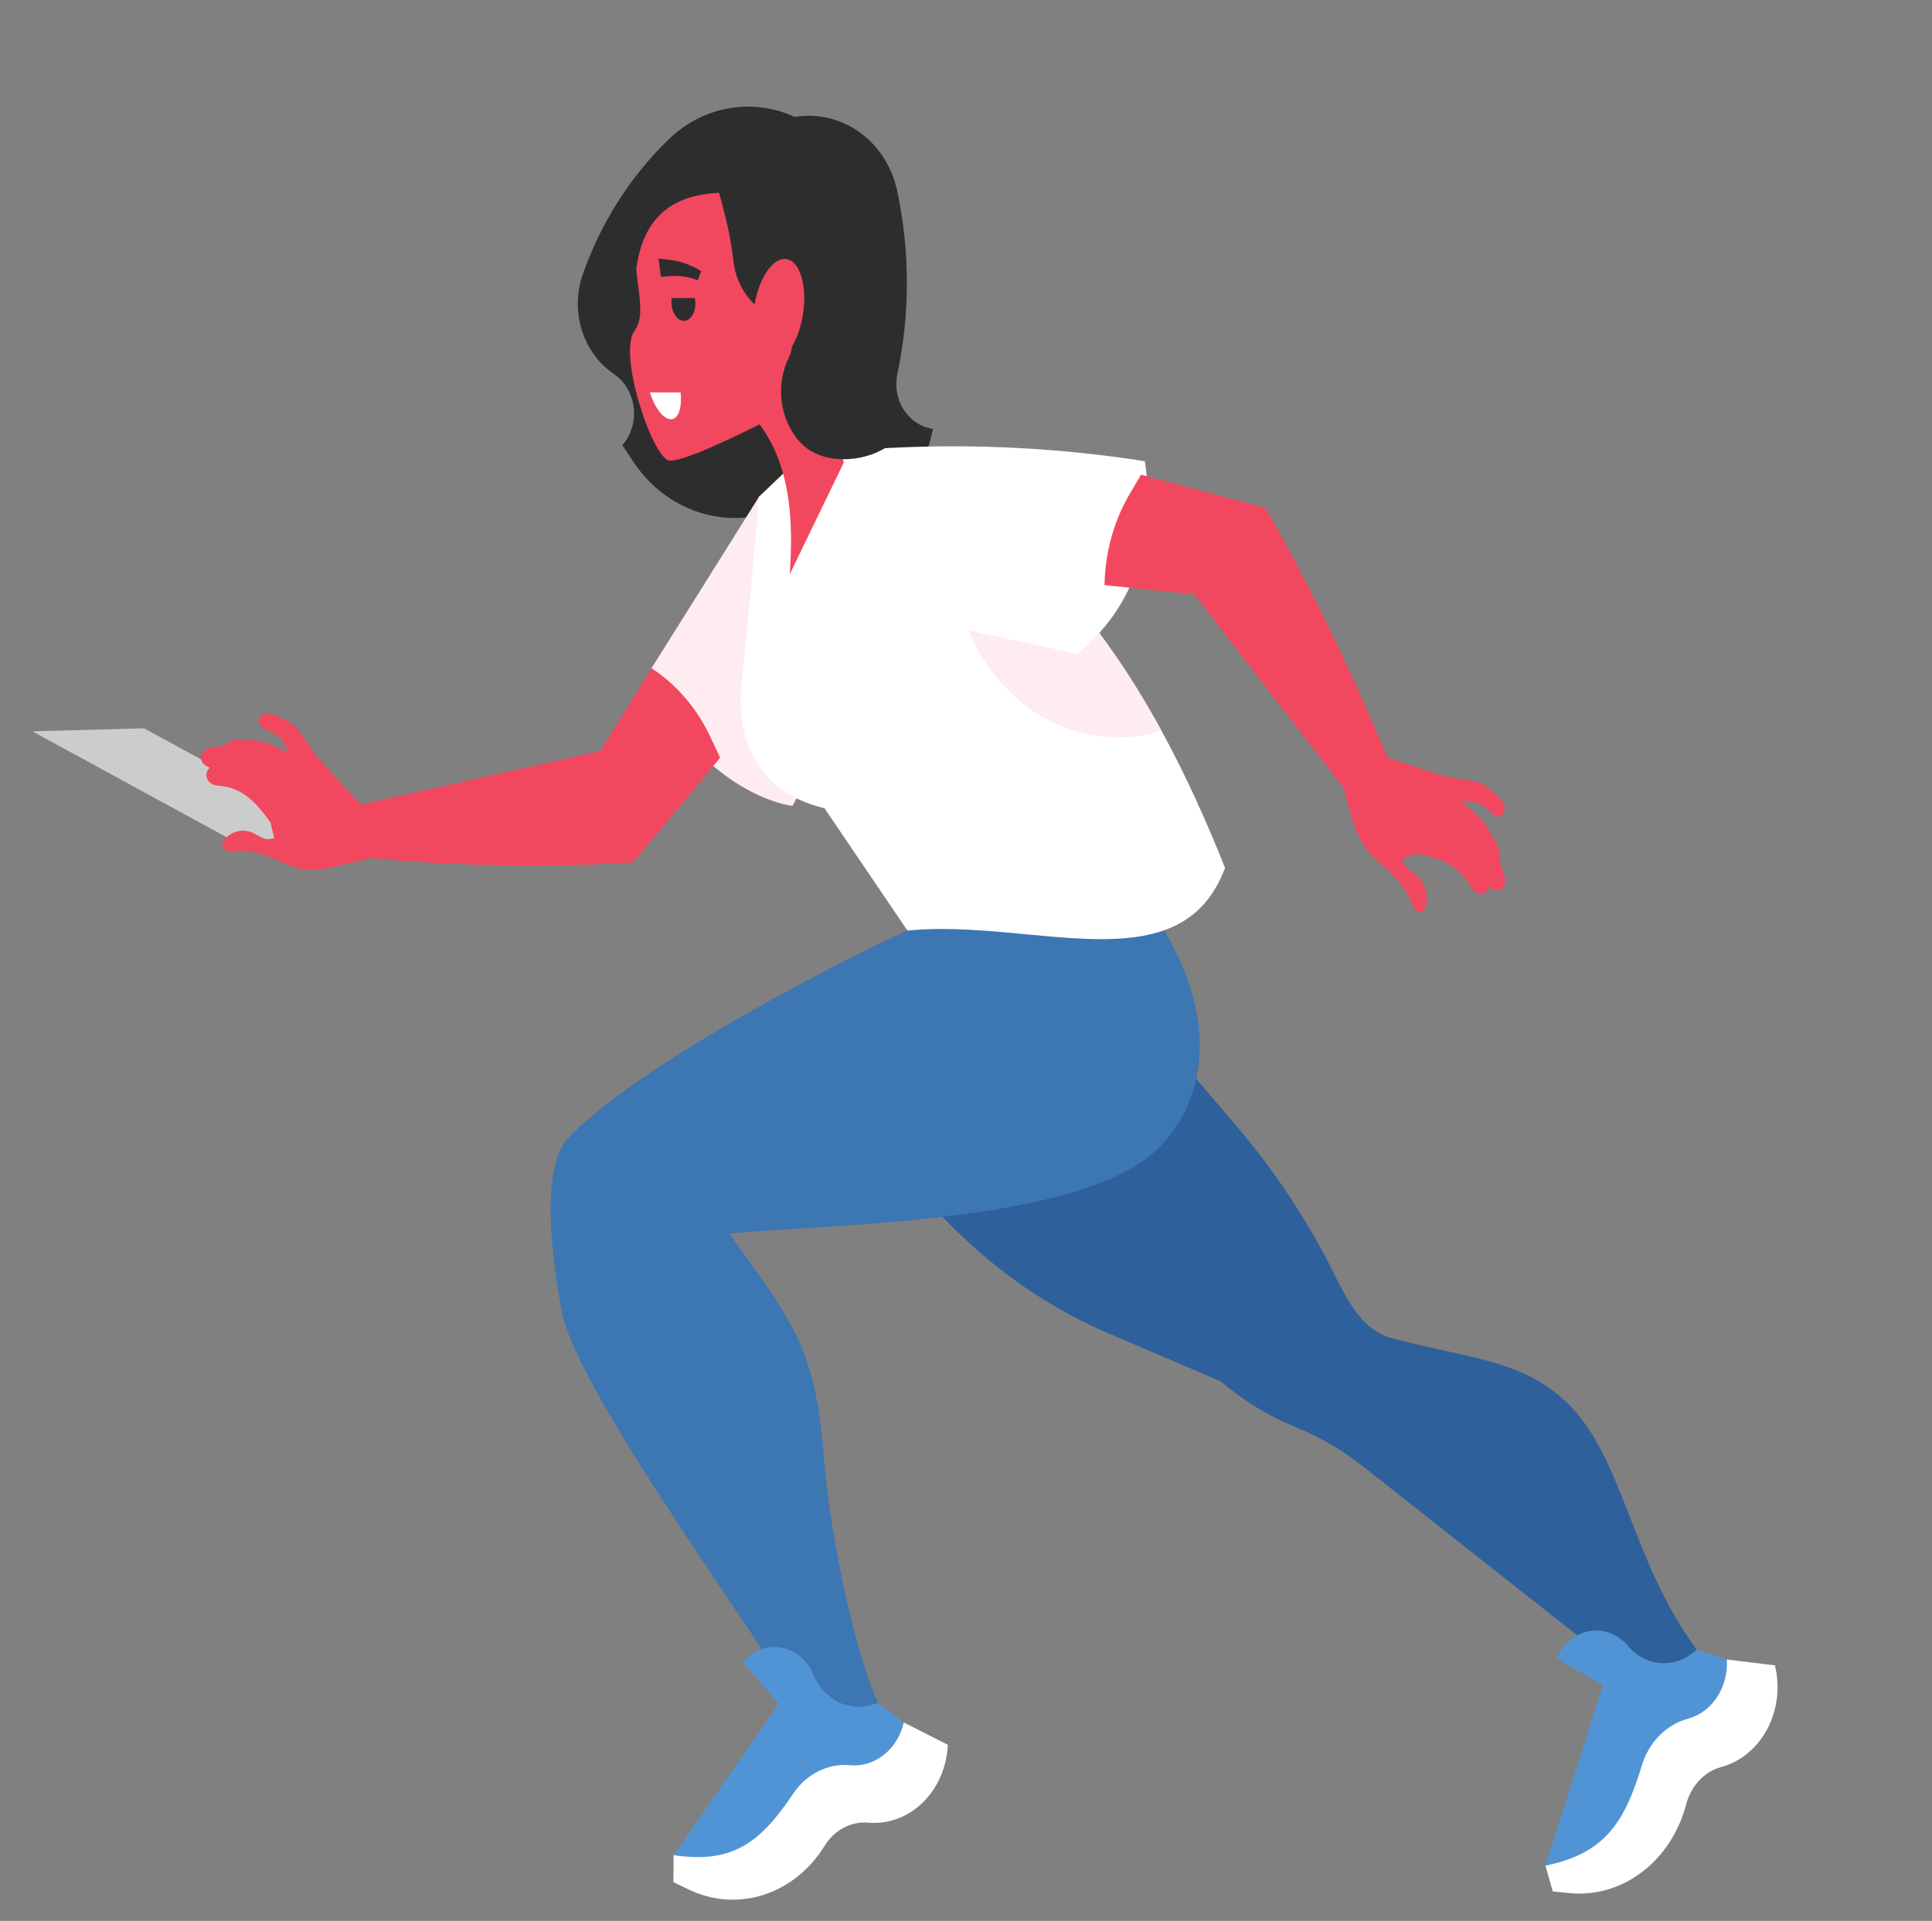 <?xml version="1.0" encoding="UTF-8" standalone="no"?>
<svg
   xmlns:dc="http://purl.org/dc/elements/1.1/"
   xmlns:cc="http://creativecommons.org/ns#"
   xmlns:rdf="http://www.w3.org/1999/02/22-rdf-syntax-ns#"
   xmlns:svg="http://www.w3.org/2000/svg"
   xmlns="http://www.w3.org/2000/svg"
   xmlns:sodipodi="http://sodipodi.sourceforge.net/DTD/sodipodi-0.dtd"
   xmlns:inkscape="http://www.inkscape.org/namespaces/inkscape"
   version="1.1"
   id="svg2"
   xml:space="preserve"
   width="792.893"
   height="788.413"
   viewBox="0 0 792.893 788.413"
   sodipodi:docname="Memory de carrera.svg"
   inkscape:version="1.0.2 (e86c870879, 2021-01-15)"><rect x="0" y="0" width="792.893" height="788.413" fill="#808080" stroke="none"/><defs
     id="defs6" /><sodipodi:namedview
     pagecolor="#ffffff"
     bordercolor="#666666"
     borderopacity="1"
     objecttolerance="10"
     gridtolerance="10"
     guidetolerance="10"
     inkscape:pageopacity="0"
     inkscape:pageshadow="2"
     inkscape:window-width="1920"
     inkscape:window-height="1025"
     id="namedview4"
     showgrid="false"
     inkscape:zoom="0.49301579"
     inkscape:cx="-90.997487"
     inkscape:cy="669.25519"
     inkscape:window-x="0"
     inkscape:window-y="0"
     inkscape:window-maximized="1"
     inkscape:current-layer="g12"
     inkscape:document-rotation="0" /><g
     id="g10"
     inkscape:groupmode="layer"
     inkscape:label="ink_ext_XXXXXX"
     transform="matrix(1.333,0,0,-1.333,0,788.413)"><g
       id="g12"
       transform="scale(0.1)"><path
         d="m 1057.871,3337.136 -343.99,-9.25 -614.318,334.914 344.012,9.253 614.296,-334.917"
         style="fill:#cccccc;fill-opacity:1;fill-rule:evenodd;stroke:none;stroke-width:0.69"
         id="path96-3"
         inkscape:connector-curvature="0" /><path
         d="m 2560.164,5487.038 -75.407,47.002 c -135.599,84.511 -307.856,65.195 -425.05,-47.662 -118.795,-114.396 -209.899,-257.443 -265.521,-416.887 -39.682,-113.749 0.044,-240.961 95.654,-306.266 33.708,-23.018 56.081,-60.699 61.157,-102.997 5.053,-42.286 -7.651,-84.939 -34.804,-116.62 l 35.418,-53.062 c 78.488,-117.597 209.954,-181.998 345.74,-169.34 135.775,12.646 255.644,100.468 315.167,230.918 l -52.354,934.914"
         style="fill:#2e2d2d;fill-opacity:1;fill-rule:evenodd;stroke:none;stroke-width:1.157"
         id="path66"
         inkscape:connector-curvature="0" /><path
         d="m 2297.637,5525.72 141.946,27.478 c 147.307,28.48 289.012,-70.4 322.249,-224.895 40.033,-185.993 40.318,-379.402 0.833,-566.104 -8.068,-38.108 -0.778,-77.95 20.093,-109.9 20.861,-31.938 53.407,-53.123 89.8,-58.377 l -12.54,-50.338 c -21.453,-86.185 -86.731,-152.565 -168.77,-171.588 -82.072,-19.048 -166.918,12.487 -219.415,81.53 l -174.196,1072.194"
         style="fill:#2e2d2d;fill-opacity:1;fill-rule:evenodd;stroke:none;stroke-width:1.157"
         id="path68"
         inkscape:connector-curvature="0" /><path
         d="m 2763.618,4154.688 c -93.385,-272.813 -187.022,-472.686 -323.75,-721.76 -159.518,25.523 -380.018,191.565 -433.973,424.169 l 331.391,528.534 c 157.71,103.107 423.449,-28.517 426.332,-230.943"
         style="fill:#feecf0;fill-opacity:1;fill-rule:evenodd;stroke:none;stroke-width:1.157"
         id="path70"
         inkscape:connector-curvature="0" /><path
         d="m 3536.184,2764.927 272.931,-320.341 c 100.05,-117.426 188.458,-246.533 263.712,-385.059 60.389,-111.256 101.749,-236.881 215.348,-266.436 228.557,-59.379 384.6,-65.378 518.424,-181.155 192.777,-166.762 204.726,-487.067 417.607,-777.315 L 5113.171,676.423 4197.135,1398.892 c -63.919,50.411 -133.538,91.084 -207.082,120.957 -83.596,34.002 -162.072,81.884 -232.777,142.045 l -343.668,146.871 c -321.679,137.464 -593.195,390.24 -771.842,718.547 l 894.419,237.614"
         style="fill:#2e609c;fill-opacity:1;fill-rule:evenodd;stroke:none;stroke-width:1.157"
         id="path72"
         inkscape:connector-curvature="0" /><path
         d="m 3373.673,3403.287 92.19,-188.168 c 292.607,-346.402 278.302,-661.025 99.282,-837.305 -239.727,-236.05 -1040.465,-231.016 -1318.8,-261.976 178.384,-254.279 264.26,-337.69 289.494,-682.089 15.215,-207.496 85.843,-581.364 167.301,-762.373 L 2522.948,559.852 c -155.517,272.765 -743.144,1060.587 -792.878,1314.023 -27.58,140.53 -69.334,438.488 16.761,533.702 194.542,215.157 887.327,581.67 1163.908,692.608 l -33.467,113.516 496.401,189.585"
         style="fill:#3c76b3;fill-opacity:1;fill-rule:evenodd;stroke:none;stroke-width:1.157"
         id="path74"
         inkscape:connector-curvature="0" /><path
         d="m 2480.328,4522.264 260.807,13.22 c 508.821,-297.176 795.104,-702.432 1030.468,-1292.837 -135.665,-365.938 -590.082,-155.534 -977.894,-193.226 l -255.403,376.751 c -159.529,36.214 -277.074,161.985 -255.381,380.942 22.669,228.67 34.453,349.505 54.36,578.518 l 143.042,136.633"
         style="fill:#ffffff;fill-opacity:1;fill-rule:evenodd;stroke:none;stroke-width:1.157"
         id="path76"
         inkscape:connector-curvature="0" /><path
         d="m 3278.786,4096.311 c 112.667,-128.789 209.922,-272.019 297.409,-432.184 -112.996,-34.32 -235.474,-24.741 -345.948,32.096 -179.524,92.392 -294.493,292.668 -294.493,513.066 v 107.774 l 343.033,-220.753"
         style="fill:#feecf0;fill-opacity:1;fill-rule:evenodd;stroke:none;stroke-width:1.157"
         id="path78"
         inkscape:connector-curvature="0" /><path
         d="m 2741.135,4535.484 c 261.717,13.281 523.96,-0.428 783.418,-40.93 33.083,-207.509 -16.005,-441.555 -209.549,-593.203 l -504.995,109.766 c -225.926,49.104 -234.29,440.748 -68.874,524.368"
         style="fill:#ffffff;fill-opacity:1;fill-rule:evenodd;stroke:none;stroke-width:1.157"
         id="path80"
         inkscape:connector-curvature="0" /><path
         d="m 2005.895,3857.097 -157.644,-254.694 -756.441,-169.475 6.281,-157.489 117.348,-9.347 c 244.09,-19.439 489.035,-21.772 733.388,-7.001 l 268.206,322.284 -29.334,62.824 c -41.392,88.629 -104.402,162.437 -181.804,212.897"
         style="fill:#f1485f;fill-opacity:1;fill-rule:evenodd;stroke:none;stroke-width:1.157"
         id="path82"
         inkscape:connector-curvature="0" /><path
         d="m 834.45,3717.053 c 23.766,-7.917 18.416,-6.732 41.042,-16.665 13.637,-5.987 25.508,-14.417 34.848,-24.741 30.211,-33.428 48.013,-74.285 79.365,-106.907 l 179.524,-194.79 -42.839,-105.905 -120.932,-27.16 c -41.359,-9.444 -84.802,-5.205 -121.447,11.851 -59.359,27.637 -103.876,48.945 -172.147,39.794 -8.682,-1.161 -17.265,1.662 -22.56,7.416 -5.295,5.742 -6.5,13.586 -3.19,20.587 7.136,15.016 21.474,26.904 39.266,32.585 17.802,5.681 37.347,4.569 53.527,-3.018 27.197,-12.755 35.495,-25.816 65.355,-16.091 l -11.389,48.126 c -37.336,50.704 -79.661,108.361 -162.182,113.504 -14.678,0.916 -27.251,8.748 -32.557,20.306 -5.317,11.546 -2.51,24.924 7.279,34.662 l -10.754,5.962 c -12.573,6.94 -18.427,20.013 -14.678,32.707 3.749,12.694 16.311,22.383 31.483,24.24 l 38.082,5.376 c 13.549,12.707 33.16,19.39 52.782,17.985 l 41.579,-2.248 c 16.585,-0.904 32.678,-4.643 47.29,-11.008 l 58.756,-28.492 -20.74,40.466 c -10.436,11.46 -17.386,17.508 -32.59,24.094 -10.743,4.655 -20.926,10.129 -30.474,16.335 -10.787,7.062 -13.516,20.037 -6.391,30.361 7.147,10.312 21.957,14.881 34.695,10.666"
         style="fill:#f1485f;fill-opacity:1;fill-rule:evenodd;stroke:none;stroke-width:1.157"
         id="path84"
         inkscape:connector-curvature="0" /><path
         d="m 3400.596,4112.94 276.461,-28.517 502.957,-652.143 120.121,83.216 -50.151,118.611 c -104.314,246.728 -222.407,485.93 -353.611,716.164 l -383.438,102.85 -34.793,-59.269 c -49.066,-83.632 -75.945,-181.008 -77.545,-280.914"
         style="fill:#f1485f;fill-opacity:1;fill-rule:evenodd;stroke:none;stroke-width:1.157"
         id="path86"
         inkscape:connector-curvature="0" /><path
         d="m 2073.859,202.466 -0.636,-83.143 47.257,-22.738 c 150.179,-72.171 325.219,-15.969 417.925,134.226 30.266,49.043 81.71,76.386 134.975,71.695 61.19,-5.4 121.711,17.044 167.817,62.201 46.095,45.17 73.829,109.204 76.876,177.526 l -135.534,68.738 -336.631,-45.267 -258.615,-261.915 -113.434,-101.323"
         style="fill:#ffffff;fill-opacity:1;fill-rule:evenodd;stroke:none;stroke-width:1.157"
         id="path90"
         inkscape:connector-curvature="0" /><path
         d="M 2398.256,668.701 2073.859,202.466 c 184.917,-27.784 268.579,41.455 368.53,189.597 40.91,60.613 106.879,93.601 174.69,87.37 76.58,-7.05 146.507,48.542 165.46,131.538 l -79.397,60.405 -18.581,-5.901 c -72.009,-22.86 -148.206,16.054 -179.71,91.732 -18.624,44.815 -56.048,76.325 -99.809,84.096 -43.76,7.795 -88.101,-9.212 -118.323,-45.316 l 111.538,-127.286"
         style="fill:#5194d6;fill-opacity:1;fill-rule:evenodd;stroke:none;stroke-width:1.157"
         id="path92"
         inkscape:connector-curvature="0" /><path
         d="m 4757.971,169.979 22.702,-79.209 51.269,-5.107 c 162.884,-16.262 313.402,98.098 359.333,273.058 14.985,57.155 56.202,101.03 108.096,115.129 59.633,16.189 110.847,58.609 141.968,117.585 31.11,58.951 39.496,129.436 23.25,195.389 L 5316.559,804.894 5009.493,644.62 4837.28,305.732 4757.971,169.979"
         style="fill:#ffffff;fill-opacity:1;fill-rule:evenodd;stroke:none;stroke-width:1.157"
         id="path94"
         inkscape:connector-curvature="0" /><path
         d="M 4935.346,725.857 4757.971,169.979 c 183.416,38.01 243.487,132.931 296.894,308.465 21.847,71.853 75.254,126.162 141.431,143.866 74.706,19.964 125.536,97.169 120.264,182.584 l -92.355,29.726 -16.004,-12.084 c -61.957,-46.795 -145.268,-36.385 -196.427,24.534 -30.277,36.067 -74.662,52.989 -118.389,45.108 -43.749,-7.832 -81.118,-39.427 -99.699,-84.255 l 141.661,-82.068"
         style="fill:#5194d6;fill-opacity:1;fill-rule:evenodd;stroke:none;stroke-width:1.157"
         id="path96"
         inkscape:connector-curvature="0" /><path
         d="m 1966.246,5217.255 c -33.237,-144.562 35.944,-253.644 -13.121,-322.162 -49.066,-68.53 47.432,-366.671 101.442,-396.642 30.255,-16.787 215.786,76.338 284.2,109.204 94.207,-126.309 104.752,-294.5 92.585,-461.482 l 166.424,344.325 -63.886,231.456 91.982,620.523 -638.205,0.012 -21.42,-125.234"
         style="fill:#f1485f;fill-opacity:1;fill-rule:evenodd;stroke:none;stroke-width:1.157"
         id="path102"
         inkscape:connector-curvature="0" /><path
         d="m 2027.435,5118.546 7.476,-56.166 31.845,2.187 c 27.723,1.894 55.5,-2.639 81.568,-13.33 l 10.238,28.394 c -30.211,19.133 -63.656,31.082 -98.219,35.102 l -32.908,3.812"
         style="fill:#2e2d2d;fill-opacity:1;fill-rule:evenodd;stroke:none;stroke-width:1.157"
         id="path104"
         inkscape:connector-curvature="0" /><path
         d="m 2101.023,5037.871 c 20.323,1.393 38.181,-22.346 39.88,-53.038 1.677,-30.679 -13.428,-56.691 -33.741,-58.084 -20.323,-1.393 -38.169,22.359 -39.869,53.038 -1.677,30.691 13.406,56.691 33.73,58.084"
         style="fill:#2e2d2d;fill-opacity:1;fill-rule:evenodd;stroke:none;stroke-width:1.157"
         id="path106"
         inkscape:connector-curvature="0" /><path
         d="m 2095.509,4706.314 c 4.133,-39.562 -3.343,-72.098 -20.85,-80.602 -23.437,-11.375 -56.147,24.57 -73.84,80.602 h 94.689"
         style="fill:#ffffff;fill-opacity:1;fill-rule:evenodd;stroke:none;stroke-width:1.157"
         id="path108"
         inkscape:connector-curvature="0" /><path
         d="m 2033.782,5041.891 h 131.127 v -45.035 h -131.127 v 45.035"
         style="fill:#f1485f;fill-opacity:1;fill-rule:evenodd;stroke:none;stroke-width:1.157"
         id="path110"
         inkscape:connector-curvature="0" /><path
         d="m 2213.964,5320.899 14.799,-55.799 c 13.516,-51.034 23.415,-103.18 29.586,-155.962 9.208,-78.952 58.361,-144.917 126.282,-169.523 22.209,-8.052 40.022,-26.733 48.616,-50.937 8.583,-24.216 7.016,-51.425 -4.253,-74.236 -42.96,-86.845 -28.041,-195.034 36.306,-263.528 64.369,-68.469 192.327,-62.397 268.173,-10.532 l -73.522,881.961 -554.193,17.765 -175.293,-135.594 28.348,-218.004 c 17.649,125.869 78.948,226.764 255.15,234.388"
         style="fill:#2e2d2d;fill-opacity:1;fill-rule:evenodd;stroke:none;stroke-width:1.157"
         id="path112"
         inkscape:connector-curvature="0" /><path
         d="m 2423.118,5116.518 c 41.14,-8.418 62.889,-85.599 48.561,-172.382 -14.294,-86.772 -59.249,-150.28 -100.389,-141.85 -41.129,8.43 -62.878,85.599 -48.572,172.37 14.305,86.772 59.249,150.292 100.401,141.862"
         style="fill:#f1485f;fill-opacity:1;fill-rule:evenodd;stroke:none;stroke-width:1.157"
         id="path114"
         inkscape:connector-curvature="0" /><path
         d="m 4622.042,3451.353 c -17.824,19.231 -14.284,14.588 -33.127,31.73 -11.357,10.312 -23.776,17.728 -36.405,21.736 -40.965,13 -81.634,10.3 -122.511,24.79 l -240.286,79.087 -61.88,-93.491 37.972,-130.817 c 12.869,-44.815 39.885,-90.375 71.17,-117.633 50.688,-44.156 86.715,-71.561 112.991,-142.388 3.332,-9.017 9.767,-15.969 16.849,-18.302 7.103,-2.334 13.823,0.33 17.66,6.976 8.243,14.295 10.545,34.051 6.281,54.125 -4.286,20.074 -14.711,38.523 -28.578,50.521 -23.294,20.208 -37.578,21.858 -44.582,55.64 l 43.234,12.499 c 57.923,-11.448 123.749,-24.363 168.189,-102.044 7.915,-13.818 20.192,-22.175 31.834,-21.687 11.631,0.489 20.74,9.762 23.546,24.045 l 9.931,-7.538 c 11.587,-8.809 24.686,-8.101 32.776,1.759 8.09,9.86 9.515,26.806 3.541,42.469 l -14.437,39.635 c 3.3,19.39 -1.085,41.7 -11.762,60.1 l -22.121,39.293 c -8.824,15.688 -19.644,29.494 -31.779,40.588 l -51.061,43.142 41.831,-0.342 c 14.064,-4.521 22.187,-8.32 34.804,-19.878 8.879,-8.162 18.153,-15.382 27.69,-21.601 10.809,-7.037 22.275,-3.336 26.868,8.65 4.582,11.986 0.899,28.627 -8.638,38.938"
         style="fill:#f1485f;fill-opacity:1;fill-rule:evenodd;stroke:none;stroke-width:1.157"
         id="path88"
         inkscape:connector-curvature="0"
         sodipodi:nodetypes="cccccccccccccccccccsccccccccccc" /></g></g></svg>
